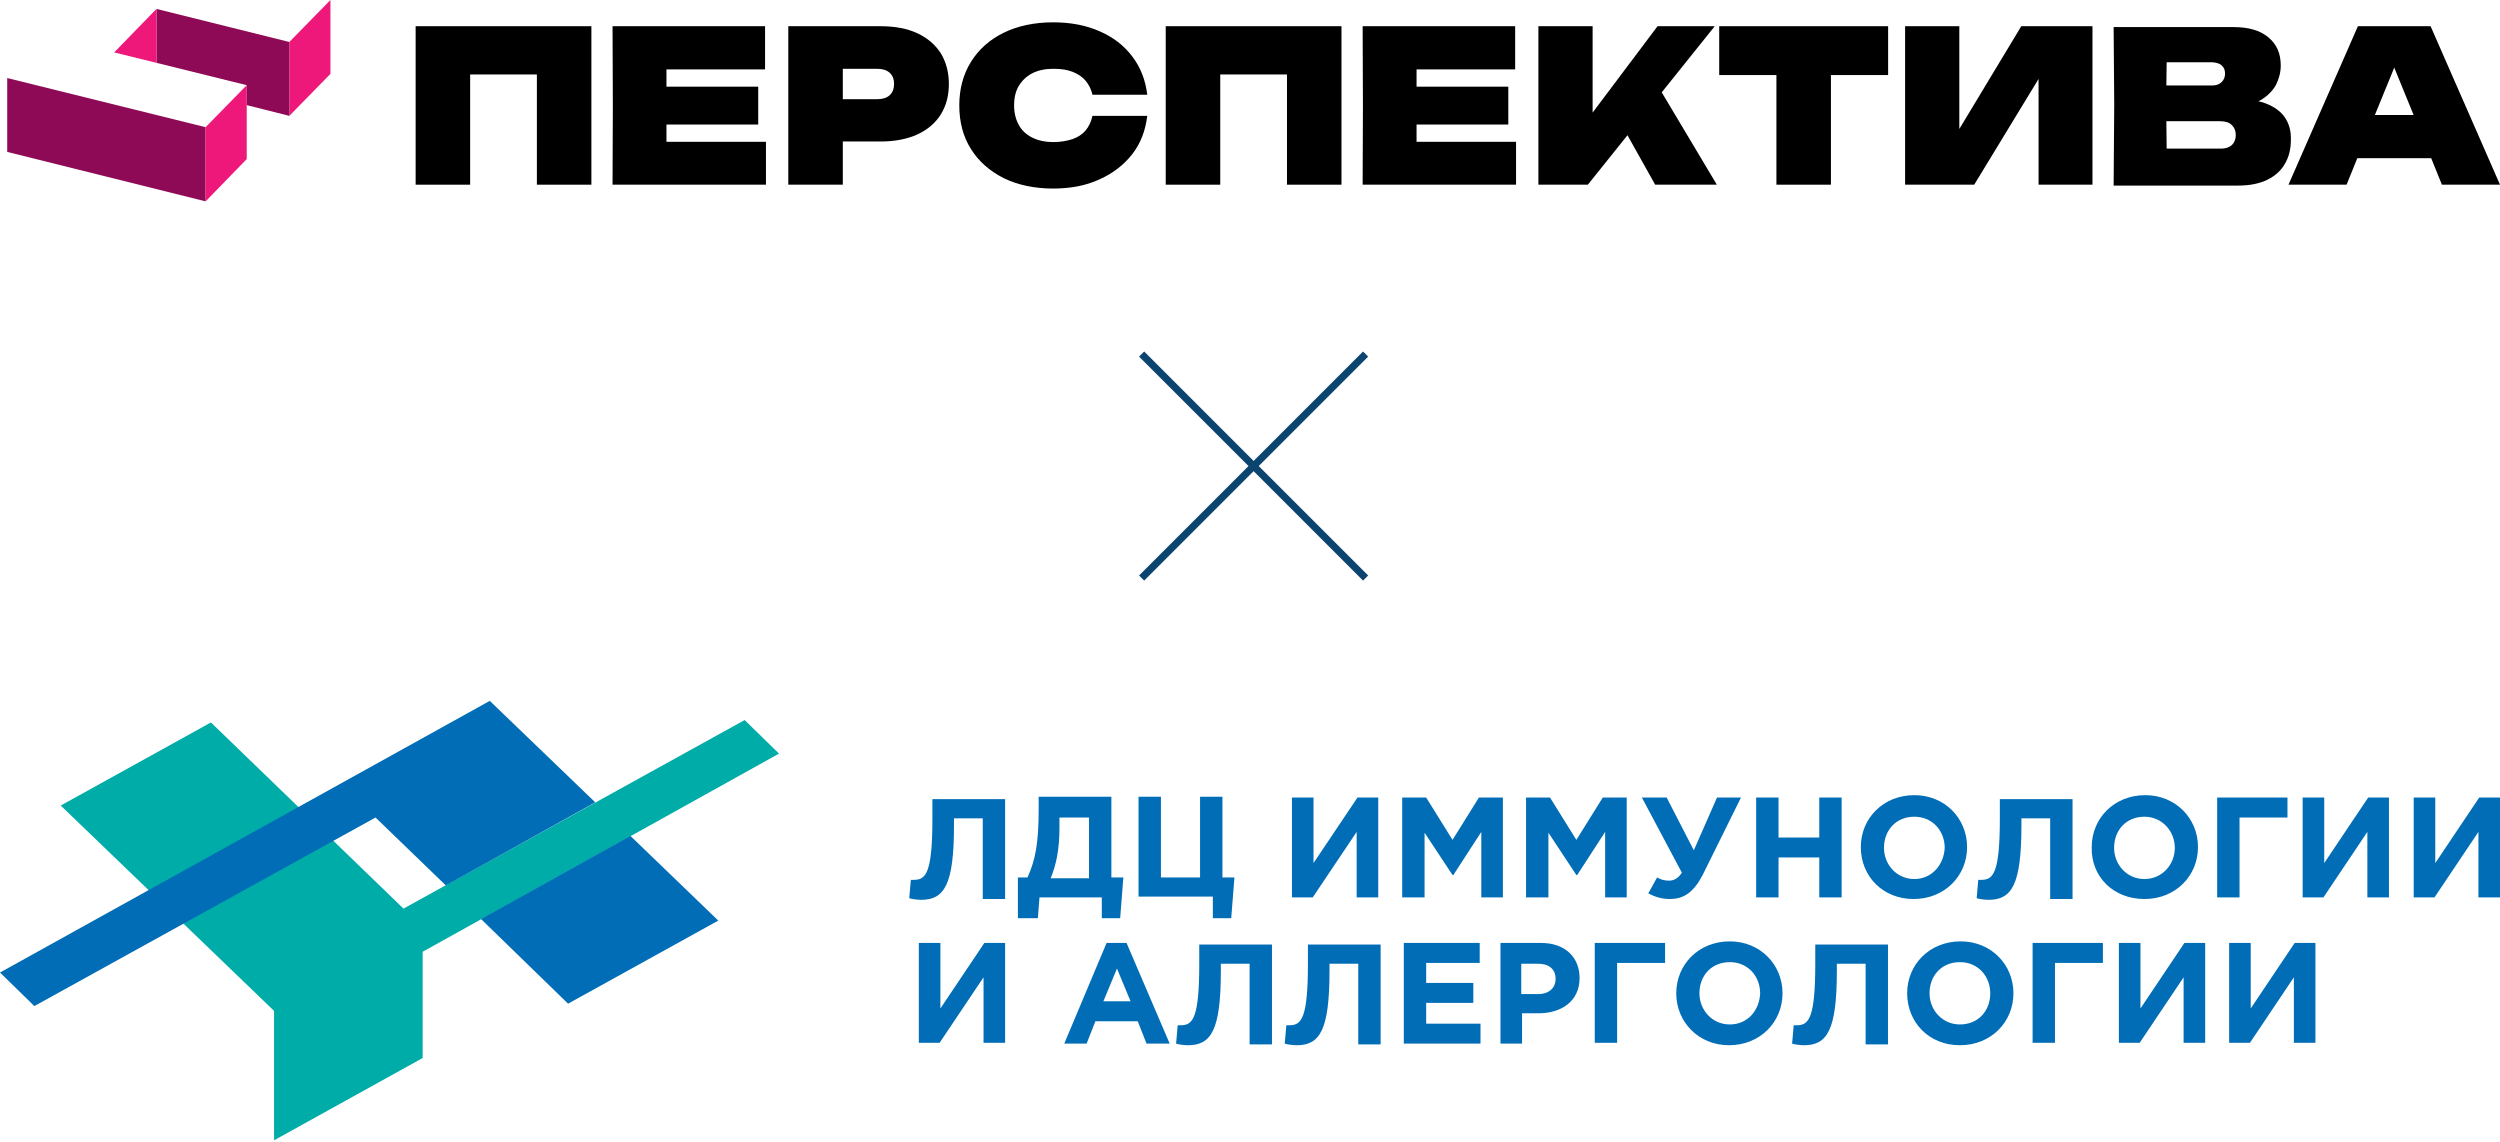 <?xml version="1.0" encoding="UTF-8"?> <svg xmlns="http://www.w3.org/2000/svg" width="346" height="158" viewBox="0 0 346 158" fill="none"><path fill-rule="evenodd" clip-rule="evenodd" d="M103.059 99.654L107.814 104.299L58.496 131.722V146.429L37.928 157.819V139.905L8.404 111.486L29.193 99.986L55.842 125.751L103.059 99.654Z" fill="#00ACA8"></path><path fill-rule="evenodd" clip-rule="evenodd" d="M87.246 115.688L99.41 127.409L78.621 138.909L66.568 127.188L87.246 115.688ZM4.755 139.241L0 134.597L67.785 97L82.381 111.043L61.703 122.544L51.972 113.144L4.755 139.241Z" fill="#006DB6"></path><path d="M320.456 130.506H317.581L311.5 139.573V130.506H308.514V144.328H311.389L317.471 135.261V144.328H320.456V130.506ZM305.197 130.506H302.322L296.24 139.573V130.506H293.254V144.328H296.129L302.211 135.261V144.328H305.197V130.506ZM284.408 133.27H291.043V130.506H281.312V144.328H284.408V133.27ZM271.249 141.785C268.816 141.785 267.047 139.794 267.047 137.472C267.047 135.04 268.706 133.16 271.249 133.16C273.792 133.16 275.451 135.15 275.451 137.472C275.451 139.905 273.792 141.785 271.249 141.785ZM271.249 144.66C275.562 144.66 278.658 141.453 278.658 137.472C278.658 133.491 275.562 130.285 271.36 130.285C267.047 130.285 263.951 133.491 263.951 137.472C263.951 141.453 266.936 144.66 271.249 144.66ZM251.234 130.506V133.381C251.234 140.9 250.35 141.895 248.691 141.895C248.47 141.895 248.359 141.895 248.249 141.895L248.028 144.439C248.359 144.549 249.133 144.66 249.686 144.66C252.893 144.66 254.22 142.559 254.22 134.376V133.381H258.201V144.549H261.297V130.727H251.234V130.506ZM239.402 141.785C236.97 141.785 235.2 139.794 235.2 137.472C235.2 135.04 236.859 133.16 239.402 133.16C241.946 133.16 243.604 135.15 243.604 137.472C243.494 139.905 241.835 141.785 239.402 141.785ZM239.292 144.66C243.604 144.66 246.701 141.453 246.701 137.472C246.701 133.491 243.604 130.285 239.402 130.285C235.09 130.285 231.994 133.491 231.994 137.472C231.994 141.453 235.09 144.66 239.292 144.66ZM223.811 133.27H230.446V130.506H220.715V144.328H223.811V133.27ZM210.541 137.583V133.381H212.864C214.412 133.381 215.296 134.155 215.296 135.482C215.296 136.698 214.412 137.583 212.864 137.583H210.541ZM207.556 144.439H210.652V140.237H212.974C216.07 140.237 218.614 138.578 218.614 135.371C218.614 132.496 216.623 130.506 213.306 130.506H207.666V144.439H207.556ZM194.286 144.439H204.902V141.674H197.383V138.799H203.907V136.035H197.383V133.27H204.791V130.506H194.286V144.439ZM181.017 130.506V133.381C181.017 140.9 180.132 141.895 178.474 141.895C178.253 141.895 178.142 141.895 178.031 141.895L177.81 144.439C178.142 144.549 178.916 144.66 179.469 144.66C182.676 144.66 184.003 142.559 184.003 134.376V133.381H187.983V144.549H191.08V130.727H181.017V130.506ZM165.978 130.506V133.381C165.978 140.9 165.094 141.895 163.435 141.895C163.214 141.895 163.103 141.895 162.993 141.895L162.772 144.439C163.103 144.549 163.877 144.66 164.43 144.66C167.637 144.66 168.964 142.559 168.964 134.376V133.381H172.945V144.549H176.041V130.727H165.978V130.506ZM152.709 138.578L154.589 134.044L156.469 138.578H152.709ZM147.291 144.439H150.387L151.603 141.343H157.464L158.68 144.439H161.887L155.916 130.506H153.151L147.291 144.439ZM139.108 130.506H136.233L130.151 139.573V130.506H127.165V144.328H130.04L136.122 135.261V144.328H139.108V130.506ZM346 110.381H343.125L337.043 119.448V110.381H334.058V124.203H336.933L343.014 115.135V124.203H346V110.381ZM330.63 110.381H327.755L321.673 119.448V110.381H318.687V124.203H321.562L327.644 115.135V124.203H330.63V110.381ZM309.951 113.145H316.586V110.381H306.855V124.203H309.951V113.145ZM296.793 121.66C294.36 121.66 292.591 119.669 292.591 117.347C292.591 114.914 294.249 113.034 296.793 113.034C299.225 113.034 300.995 115.025 300.995 117.347C300.995 119.669 299.225 121.66 296.793 121.66ZM296.793 124.424C301.105 124.424 304.201 121.217 304.201 117.236C304.201 113.256 301.105 110.049 296.903 110.049C292.591 110.049 289.494 113.256 289.494 117.236C289.384 121.328 292.48 124.424 296.793 124.424ZM276.778 110.381V113.256C276.778 120.775 275.893 121.77 274.235 121.77C274.013 121.77 273.903 121.77 273.792 121.77L273.571 124.313C273.903 124.424 274.677 124.535 275.23 124.535C278.437 124.535 279.764 122.434 279.764 114.251V113.256H283.744V124.424H286.841V110.602H276.778V110.381ZM264.946 121.66C262.513 121.66 260.744 119.669 260.744 117.347C260.744 114.914 262.403 113.034 264.946 113.034C267.489 113.034 269.148 115.025 269.148 117.347C269.037 119.669 267.379 121.66 264.946 121.66ZM264.835 124.424C269.148 124.424 272.244 121.217 272.244 117.236C272.244 113.256 269.148 110.049 264.946 110.049C260.633 110.049 257.537 113.256 257.537 117.236C257.537 121.328 260.633 124.424 264.835 124.424ZM243.052 124.203H246.148V118.674H251.787V124.203H254.883V110.381H251.787V115.91H246.148V110.381H243.052V124.203ZM234.426 117.679L230.667 110.381H227.239L232.768 120.775C232.215 121.66 231.551 121.881 230.998 121.881C230.446 121.881 229.893 121.77 229.34 121.438L228.123 123.65C229.008 124.092 229.893 124.424 231.109 124.424C233.099 124.424 234.426 123.429 235.643 121.107L240.951 110.381H237.633L234.426 117.679ZM211.316 124.203H214.301V115.246L218.171 121.107H218.282L222.152 115.135V124.203H225.138V110.381H221.82L218.171 116.241L214.522 110.381H211.205V124.203H211.316ZM194.176 124.203H197.161V115.246L201.032 121.107H201.142L205.013 115.135V124.203H207.998V110.381H204.681L201.032 116.241L197.383 110.381H194.065V124.203H194.176ZM190.748 110.381H187.873L181.791 119.448V110.381H178.805V124.203H181.68L187.762 115.135V124.203H190.748V110.381ZM167.858 127.078H170.401L170.844 121.438H169.185V110.27H166.089V121.438H160.671V110.27H157.574V124.092H167.858V127.078ZM150.719 113.145V121.549H145.411C146.185 119.669 146.627 117.568 146.627 114.583V113.145H150.719ZM140.877 127.078H143.642L143.863 124.203H152.488V127.078H155.031L155.473 121.438H153.815V110.27H143.752V111.929C143.752 116.684 143.31 119.006 142.204 121.438H140.877V127.078ZM129.045 110.381V113.256C129.045 120.775 128.161 121.77 126.502 121.77C126.281 121.77 126.17 121.77 126.06 121.77L125.838 124.313C126.17 124.424 126.944 124.535 127.497 124.535C130.704 124.535 132.031 122.434 132.031 114.251V113.256H136.012V124.424H139.108V110.602H129.045V110.381Z" fill="#006DB6"></path><path d="M173.5 64.5L189 49M173.5 64.5L158 49M173.5 64.5L189 80M173.5 64.5L158 80" stroke="#0C4470"></path><path d="M57.524 25.561H65.069V10.306H74.304V25.561H81.849V3.627H57.524V25.561Z" fill="black"></path><path d="M92.238 17.232H104.937V11.996H92.238V9.605H105.885V3.627H84.776L84.817 14.594L84.776 25.561H106.009V19.624H92.238V17.232Z" fill="black"></path><path d="M126.994 4.616C125.592 3.957 123.861 3.627 121.882 3.627H109.101V25.561H116.646V19.582H121.882C123.861 19.582 125.551 19.253 126.994 18.593C128.396 17.933 129.468 17.026 130.21 15.831C130.952 14.635 131.323 13.233 131.323 11.625C131.323 10.017 130.952 8.616 130.21 7.379C129.468 6.224 128.396 5.276 126.994 4.616ZM123.118 13.192C122.706 13.563 122.129 13.728 121.387 13.728H116.646V9.523H121.387C122.129 9.523 122.706 9.688 123.118 10.059C123.531 10.43 123.737 10.924 123.737 11.625C123.737 12.285 123.531 12.821 123.118 13.192Z" fill="black"></path><path d="M142.867 10.14C143.691 9.728 144.64 9.521 145.794 9.521C146.825 9.521 147.691 9.645 148.433 9.934C149.175 10.222 149.793 10.635 150.247 11.171C150.7 11.707 151.03 12.366 151.195 13.108H158.781C158.534 11.088 157.874 9.357 156.72 7.831C155.565 6.306 154.081 5.151 152.184 4.327C150.329 3.502 148.185 3.09 145.753 3.09C143.155 3.09 140.847 3.585 138.909 4.533C136.971 5.481 135.446 6.842 134.374 8.573C133.302 10.305 132.766 12.325 132.766 14.593C132.766 16.901 133.302 18.922 134.374 20.612C135.446 22.343 136.971 23.663 138.909 24.652C140.847 25.601 143.155 26.095 145.753 26.095C148.185 26.095 150.329 25.683 152.184 24.817C154.04 23.993 155.565 22.797 156.72 21.313C157.874 19.829 158.534 18.056 158.781 16.036H151.195C151.03 16.819 150.7 17.52 150.247 18.056C149.793 18.592 149.175 19.004 148.433 19.251C147.691 19.499 146.784 19.664 145.794 19.664C144.681 19.664 143.691 19.458 142.867 19.045C142.042 18.633 141.424 18.056 141.012 17.314C140.599 16.572 140.352 15.665 140.352 14.593C140.352 13.521 140.558 12.614 141.012 11.871C141.465 11.129 142.084 10.552 142.867 10.14Z" fill="black"></path><path d="M161.337 25.561H168.882V10.306H178.117V25.561H185.662V3.627H161.337V25.561Z" fill="black"></path><path d="M196.052 17.232H208.75V11.996H196.052V9.605H209.698V3.627H188.589L188.63 14.594L188.589 25.561H209.822V19.624H196.052V17.232Z" fill="black"></path><path d="M237.321 3.627H229.405L220.418 15.583V3.627H212.914V25.561H219.758L225.241 18.717L229.076 25.561H237.61L229.983 12.78L237.321 3.627Z" fill="black"></path><path d="M237.94 10.388H245.856V25.561H253.4V10.388H261.316V3.627H237.94V10.388Z" fill="black"></path><path d="M271.17 17.851V3.627H263.666V25.561H273.231L282.137 10.924V25.561H289.599V3.627H279.745L271.17 17.851Z" fill="black"></path><path d="M316.274 16.325C315.738 15.5 314.872 14.841 313.759 14.387C313.388 14.222 312.976 14.098 312.563 14.016C312.687 13.975 312.811 13.892 312.893 13.851C313.841 13.274 314.542 12.573 314.996 11.748C315.408 10.924 315.655 10.017 315.655 9.068C315.655 7.378 315.078 6.1 313.924 5.152C312.769 4.204 311.203 3.75 309.141 3.75H292.526L292.609 14.428L292.526 25.684H309.76C311.409 25.684 312.769 25.395 313.841 24.859C314.913 24.323 315.738 23.581 316.274 22.591C316.81 21.643 317.057 20.571 317.057 19.376C317.098 18.139 316.81 17.149 316.274 16.325ZM307.492 9.068C307.822 9.357 307.946 9.728 307.946 10.182C307.946 10.676 307.781 11.089 307.451 11.377C307.121 11.707 306.668 11.831 306.173 11.831H299.824L299.865 8.615H306.173C306.75 8.656 307.204 8.78 307.492 9.068ZM308.894 20.076C308.523 20.406 308.028 20.571 307.369 20.571H299.865L299.824 16.778H307.286C307.987 16.778 308.523 16.943 308.894 17.314C309.265 17.685 309.43 18.139 309.43 18.675C309.43 19.252 309.265 19.705 308.894 20.076Z" fill="black"></path><path d="M337.96 25.561H346L336.393 3.627H326.334L316.727 25.561H324.767L326.251 21.891H336.476L337.96 25.561ZM328.684 15.913L331.364 9.358L334.043 15.913H328.684Z" fill="black"></path><path d="M28.458 27.869L1 21.025V10.801L28.458 17.604V27.869Z" fill="#8E0A56"></path><path d="M28.458 27.868L34.147 22.014V11.789L28.458 17.602V27.868Z" fill="#ED1879"></path><path d="M40.043 16.036L45.733 10.223V-0.002L40.043 5.811V16.036Z" fill="#ED1879"></path><path d="M21.655 1.234V8.697L34.147 11.789V14.551L40.043 16.035V5.811L21.655 1.234Z" fill="#8E0A56"></path><path d="M15.801 7.254L21.655 8.697V1.234L15.801 7.254Z" fill="#ED1879"></path></svg> 